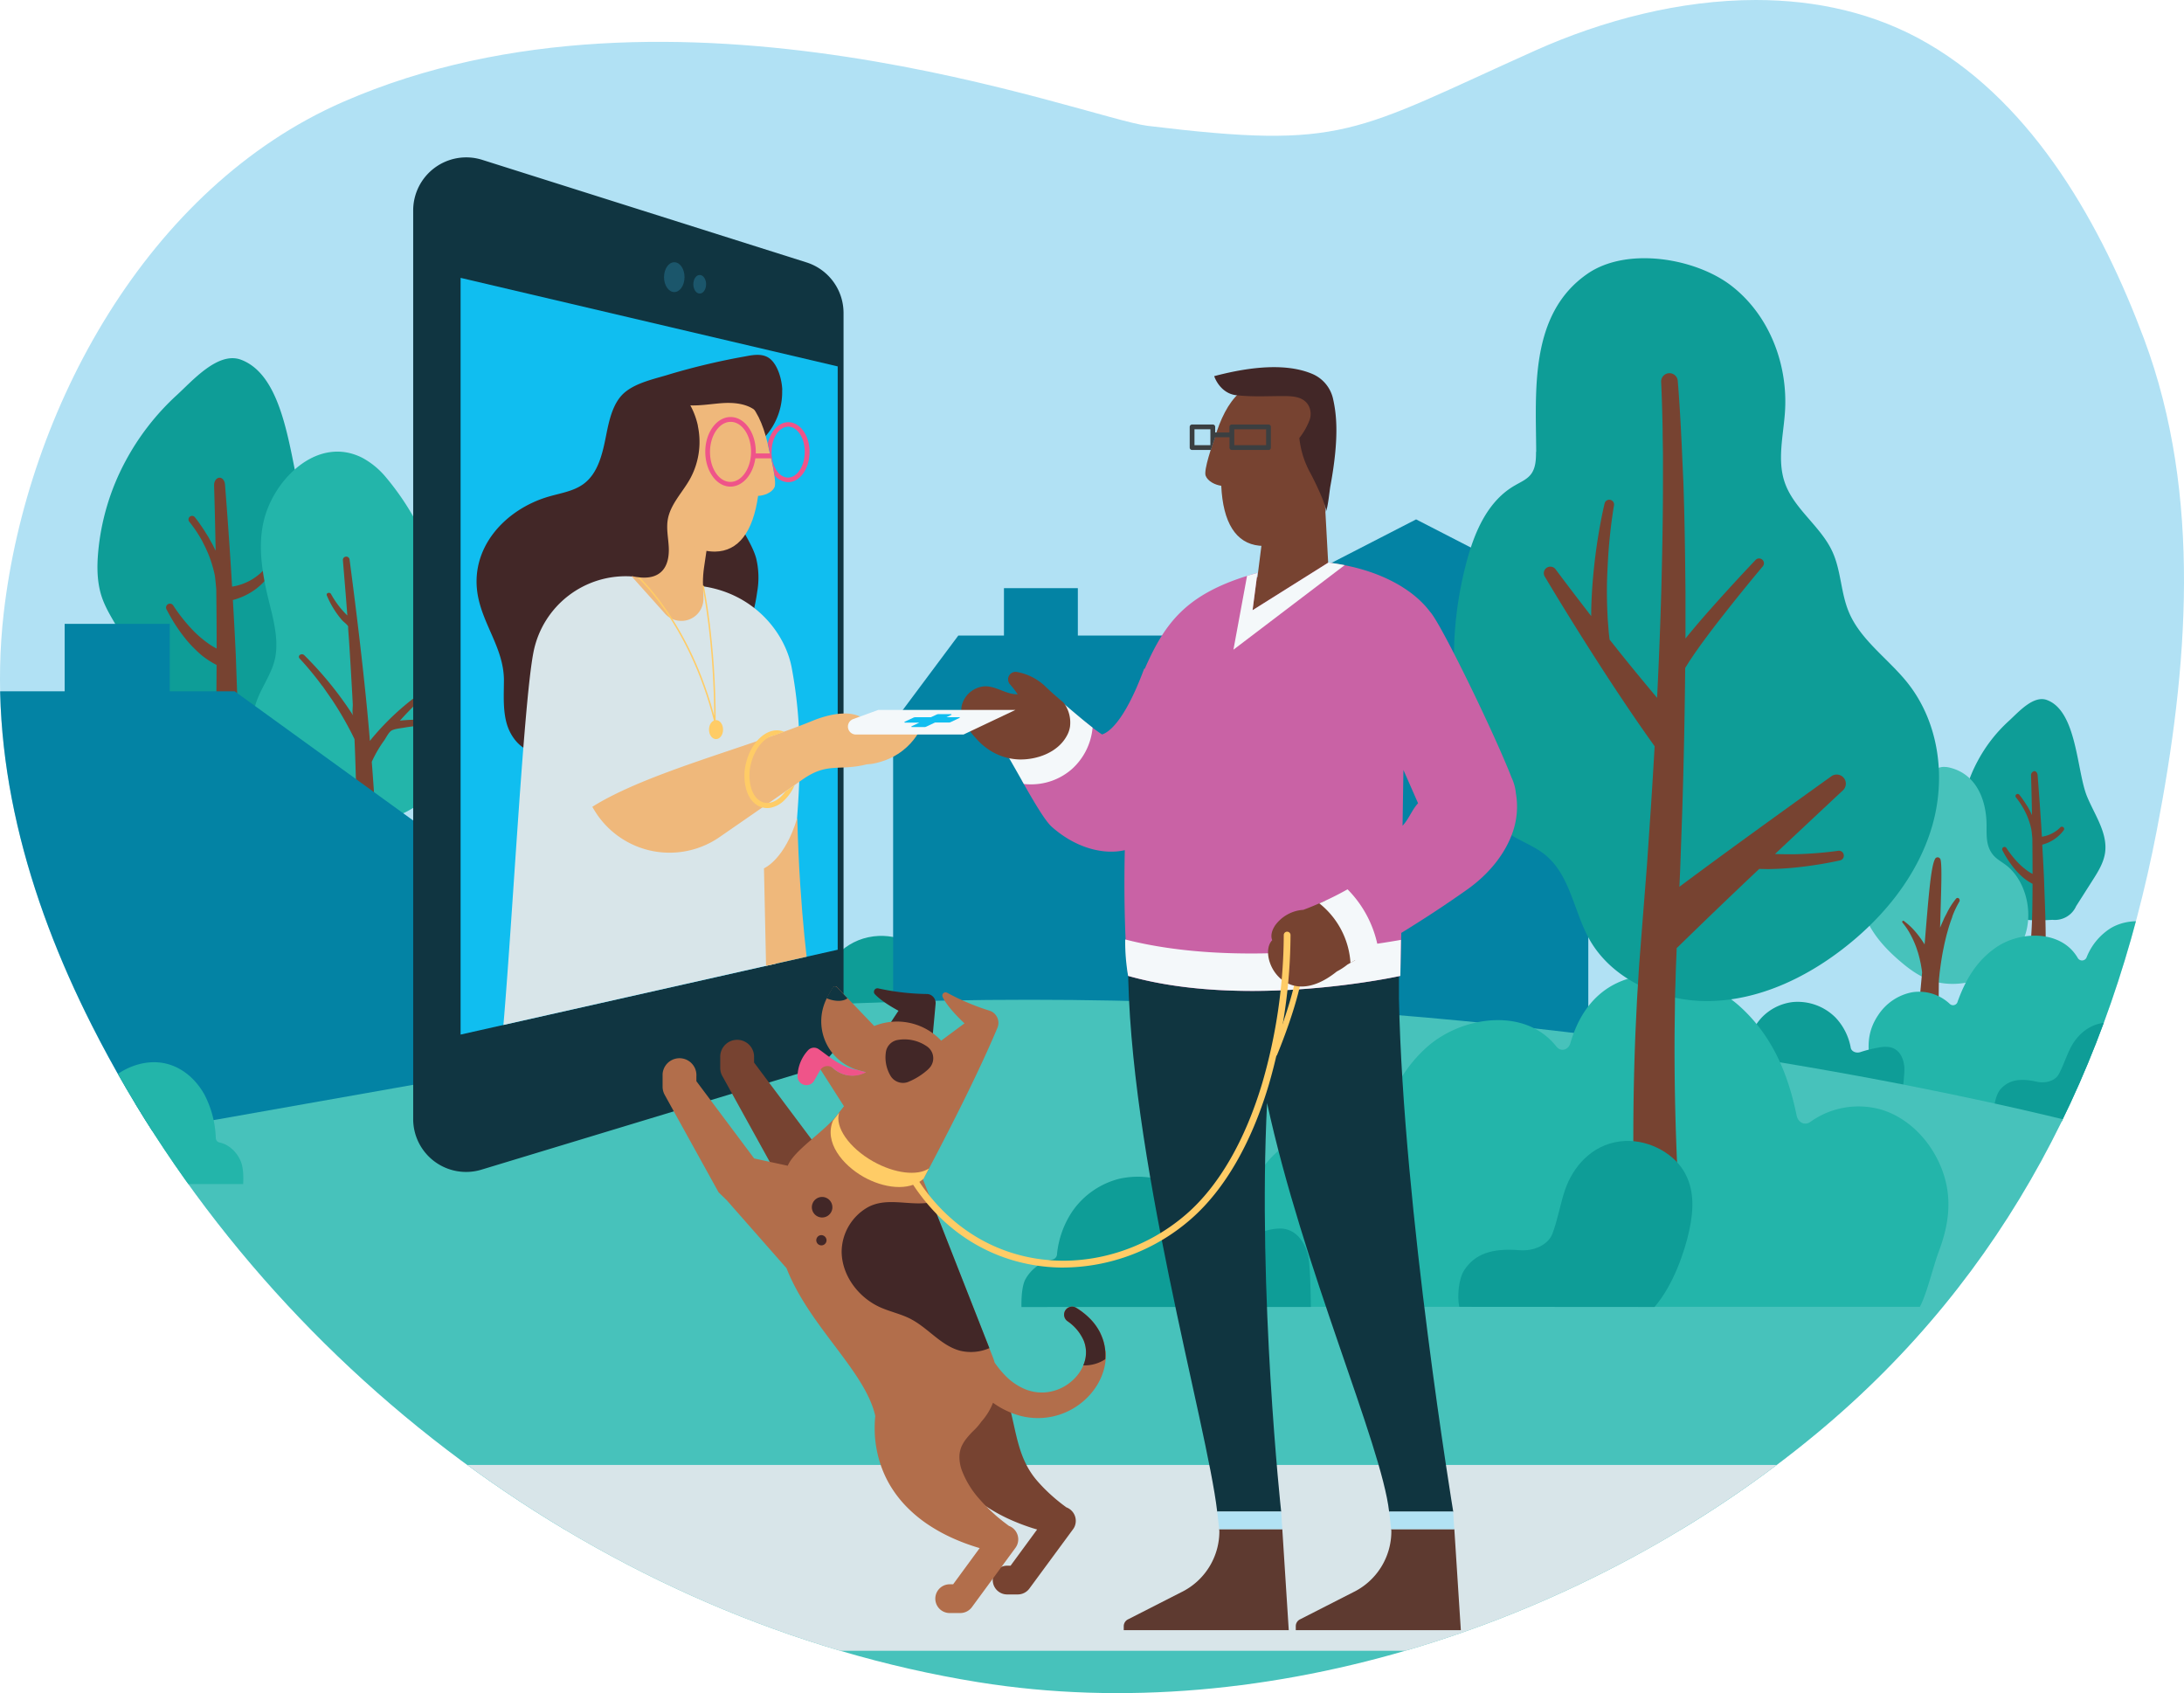 <svg id="b1ff8030-56b9-4f86-bb0c-6174a594d9b3" data-name="e68564eb-6502-4d60-992f-3777b0b5dab9" xmlns="http://www.w3.org/2000/svg" xmlns:xlink="http://www.w3.org/1999/xlink" viewBox="0 0 823.15 638.17">
  <defs>
    <clipPath id="a3c2cd7f-76d5-4c39-8291-c336283212dd">
      <path d="M578.73,19C509.79,49.91,507,56.49,432.53,47.43c-23-2.8-178.38-63.51-303.12-9.07C55.41,70.64,10.24,154.49,1.41,231c-6.23,54,8.8,107.16,33.13,155.3,65.61,129.85,194.19,225.19,334.19,247.73C477.73,651.61,598.82,611.61,685,540c71.51-59.44,110.66-137.81,127.89-227,11.71-60.63,17.24-126.24-4.79-185.23-15.81-42.35-41.17-87.9-81.43-111.33C706.78,4.81,684.44,0,661.79,0c-28.59,0-57.68,7.65-83.06,19" fill="none"/>
    </clipPath>
    <clipPath id="a704ea7f-1597-40a5-b4ac-2c4d03876ef7">
      <polygon points="173.6 389.95 315.74 357.96 315.74 138.1 173.6 104.73 173.6 389.95" fill="none"/>
    </clipPath>
  </defs>
  <g>
    <g clip-path="url(#a3c2cd7f-76d5-4c39-8291-c336283212dd)">
      <g>
        <rect x="-133.13" y="-51.39" width="1068.03" height="627.8" fill="#b1e1f4"/>
        <path d="M739.17,307.55a25,25,0,0,0,.81,10.11c1.38,4.16,4.4,7.63,5.88,11.76.94,2.63,1.25,5.49,2.43,8,2,4.34,6.42,7.2,11,8.45s9.49,1.1,14.27.82a8.78,8.78,0,0,0,8.94-5.16l6.12-9.61c2.1-3.29,4.25-6.71,4.79-10.57,1-7.38-3.86-14.09-6.74-21-4-9.5-3.76-32.21-15.13-36.49-5.22-2-11,4.81-14.55,8A56,56,0,0,0,745.3,287a53.87,53.87,0,0,0-6.17,20.52" fill="#0e9d97"/>
        <path d="M777.73,311.84l-.11-.08a.81.81,0,0,0-1.07.07,10.73,10.73,0,0,1-1.58,1.35,12.4,12.4,0,0,1-5,2.12l-.38.06c-.09-1.47-.17-2.94-.26-4.4q-.62-9.4-1.35-18.79c-.07-.92-.66-1.6-1.33-1.52a1.6,1.6,0,0,0-1.14,1.77q.22,7.4.35,14.81l-.47-1c-.16-.35-.36-.74-.57-1.11l-.61-1.09-.66-1c-.43-.71-.92-1.38-1.38-2.07-.32-.45-.66-.88-1-1.32a.83.83,0,0,0-1.13-.28.81.81,0,0,0-.29,1.1.86.86,0,0,0,.14.18,30.18,30.18,0,0,1,2.25,3.24l.59,1,.54,1.06c.19.34.35.7.51,1.06s.33.72.47,1.09a27.13,27.13,0,0,1,1.36,4.5c.12.54.27,2.17.38,3.36q.07,6.72.08,13.42a15.64,15.64,0,0,1-1.59-.92,27.28,27.28,0,0,1-3.28-2.69,35.66,35.66,0,0,1-2.9-3.24c-.73-.93-1.44-1.91-2.08-2.9a.87.87,0,0,0-1.52.84c.57,1.12,1.2,2.22,1.88,3.28a37.11,37.11,0,0,0,2.73,3.76,28.15,28.15,0,0,0,3.35,3.38,20.26,20.26,0,0,0,3.41,2.24c-.08,15.26-.15,28.29-4.61,43h9c.37-3.26.09-8.89.29-12.16.64-10.85,0-21.69-.35-32.54-.19-4.36-.43-8.71-.68-13.05.31-.09.63-.18.94-.29a14.27,14.27,0,0,0,3-1.37,14.72,14.72,0,0,0,2.58-2,14.15,14.15,0,0,0,1.58-1.79.82.82,0,0,0-.15-1.14h0" fill="#774331"/>
        <path d="M37,208.13c-.5,5.63-.44,11.42,1.34,16.79,2.3,6.92,7.31,12.67,9.77,19.54,1.57,4.37,2.07,9.11,4,13.32,3.36,7.21,10.67,12,18.35,14s15.76,1.82,23.7,1.36c3.24-.19,6.63-.46,9.36-2.21,2.38-1.52,4-4,5.49-6.35l10.17-16c3.48-5.47,7-11.15,8-17.57,1.73-12.25-6.42-23.39-11.2-34.81-6.62-15.77-6.25-53.5-25.13-60.61-8.67-3.26-18.36,8-24.18,13.3A93.61,93.61,0,0,0,47.2,174,89.41,89.41,0,0,0,37,208.13" fill="#0e9d97"/>
        <path d="M100.94,215.25l-.18-.13a1.35,1.35,0,0,0-1.77.11,17.66,17.66,0,0,1-2.63,2.25,19.11,19.11,0,0,1-4,2.23A19.88,19.88,0,0,1,88.1,221l-.63.1c-.14-2.44-.28-4.88-.44-7.31q-1-15.63-2.23-31.21c-.12-1.53-1.11-2.65-2.22-2.52s-1.94,1.42-1.89,2.94c.25,8.19.43,16.4.59,24.6-.25-.54-.52-1.07-.78-1.61a18.15,18.15,0,0,0-1-1.84l-1-1.81-1.1-1.75c-.71-1.19-1.52-2.3-2.29-3.44-.53-.74-1.09-1.46-1.65-2.19a1.35,1.35,0,1,0-2.13,1.67A48.93,48.93,0,0,1,75.11,202l1,1.71.89,1.79c.31.58.59,1.17.85,1.78s.55,1.19.78,1.8a47.76,47.76,0,0,1,2.27,7.48c.19.89.44,3.6.61,5.58.09,7.44.15,14.87.14,22.3A26.88,26.88,0,0,1,79,242.88a42.48,42.48,0,0,1-5.45-4.47A60.4,60.4,0,0,1,68.74,233c-1.22-1.54-2.4-3.17-3.46-4.82a1.47,1.47,0,0,0-2.55,1.45c1,1.89,2,3.67,3.11,5.45a66.37,66.37,0,0,0,4.54,6.25,49.83,49.83,0,0,0,5.56,5.6,33.84,33.84,0,0,0,5.69,3.7c-.12,25.34-.23,47-7.65,71.45H89c.63-5.4.16-14.76.49-20.19,1.06-18,0-36-.58-54.05-.32-7.24-.72-14.47-1.14-21.69.53-.14,1.06-.29,1.57-.47a24.06,24.06,0,0,0,5-2.29,22.26,22.26,0,0,0,4.28-3.27,21.41,21.41,0,0,0,2.63-3,1.36,1.36,0,0,0-.27-1.89" fill="#774331"/>
        <path d="M718.9,300.05a31.77,31.77,0,0,1,7.78-8.52,10.92,10.92,0,0,1,5.43-2.46,9.22,9.22,0,0,1,3,.32c9.44,2.41,13.63,11.58,13.63,21.89,0,4-.18,7.79,2.51,11,1.32,1.56,3.09,2.5,4.67,3.68,8,6,11,19.44,6.33,29a26.71,26.71,0,0,1-7,8.76,30.06,30.06,0,0,1-18.45,7.1c-7.51.21-13.21-2.38-19.17-7.28-6.51-5.33-12.81-11.81-15.61-20.65-1.47-4.64-1.85-9.94-.08-14.44a12.41,12.41,0,0,1,4.66-5.87,5.08,5.08,0,0,1,4.73-.19.65.65,0,0,0,.83-.4h0a.49.49,0,0,0,0-.17c.47-2.72,1.86-10.73,2.76-13.46a37.7,37.7,0,0,1,3.91-8.33" fill="#47c2bb"/>
        <path d="M735.85,345.51c-.27.75-.56,1.49-.81,2.25s-.49,1.52-.72,2.29l-.65,2.32c-.38,1.57-.78,3.12-1.08,4.72-.68,3.15-1.13,6.37-1.54,9.59l-.29,2.87c-.17,13.54-.11,29.7.62,48q-6.09-1.17-12.34-2.24c2.53-18.58,4.18-35.05,5.39-48.73a9.9,9.9,0,0,0-.14-1.22l-.23-1.38-.12-.7-.15-.68-.3-1.37-.36-1.36-.19-.68-.22-.67c-.15-.44-.28-.89-.44-1.33a36.9,36.9,0,0,0-2.31-5.13,24.93,24.93,0,0,0-2.94-4.32.44.44,0,0,1,0-.53.33.33,0,0,1,.44-.15h0a25.4,25.4,0,0,1,4,3.61,36.47,36.47,0,0,1,3.56,4.72l.35.58c1.48-17.73,2.31-29.15,3.93-32.22a1.1,1.1,0,0,1,1.29-.58,1.25,1.25,0,0,1,.84,1c.56,2.91.17,11.76-.22,25.48l.38-.92c.33-.76.69-1.51,1-2.27s.75-1.48,1.12-2.22a28.13,28.13,0,0,1,3.53-5.54.72.72,0,0,1,1-.11l.11.11h0a1,1,0,0,1,.09,1.18,35.83,35.83,0,0,0-2.66,5.64" fill="#774331"/>
        <path d="M869,400.43c-2-6.09-6.18-11.16-11.43-13.65a19.6,19.6,0,0,0-17.32.47,2.07,2.07,0,0,1-3-2c-.65-10.56-3.24-19.82-9.77-27.61-7.49-8.93-21.92-13.77-32-7.78a23,23,0,0,0-9,10.87,1.85,1.85,0,0,1-3.37.34,17.09,17.09,0,0,0-2.19-2.95c-6.91-7.37-20-6.8-28.38-1.18-7.27,4.9-11.63,12-14.7,20.55a1.78,1.78,0,0,1-2.13,1.34,1.88,1.88,0,0,1-.77-.39A16.9,16.9,0,0,0,720.65,374a19.73,19.73,0,0,0-12.74,8.58c-3.94,5.79-4.33,11.81-2.8,18.59.68,3,1.17,8.84,2.25,11.71l66.17,9.34,8.34,1.17,78,11c2.12-2.85,4.53-9.17,6.26-12.32C870,415,871.5,408.13,869,400.43" fill="#23b5aa"/>
        <path d="M797.49,425.53c5-4.41,8.89-11.84,10.78-17,1.64-4.52,2.57-9.45.56-14.1a16.1,16.1,0,0,0-13.94-9c-7-.11-12,4.62-14.46,9.44-1.69,3.28-2.74,6.84-4.52,10.07-1.33,2.39-4.85,3.54-8.29,2.76-6.3-1.42-10.59-.66-13.67,2.89-1.64,1.9-2.54,6.09-2.35,8.43Z" fill="#0e9d97"/>
        <path d="M716.73,414.13s1.26-9.57,1-12.06c-.27-3-1.64-6.46-5.17-7.32a11.68,11.68,0,0,0-4.71.12,48.58,48.58,0,0,0-6.72,1.69c-1.57.51-3.31-.26-3.58-1.62a22.32,22.32,0,0,0-5.66-11.33,20.13,20.13,0,0,0-16.18-5.93,19.32,19.32,0,0,0-11.87,6,22.1,22.1,0,0,0-5.12,9.8,1.33,1.33,0,0,1-1.26.92,9.48,9.48,0,0,0-7,3.85c-1.32,1.89-1.79,6.26-1.79,6.26Z" fill="#0e9d97"/>
        <path d="M342.23,415.32c6.93-8,11.34-20.58,13.16-29.11,1.59-7.47,2-15.42-2.24-22.29s-14-12.26-23.9-11c-11,1.39-17.8,9.92-20.64,18.05-1.93,5.54-2.78,11.37-4.87,16.83-1.56,4.06-6.82,6.65-12.4,6.19-10.24-.84-16.81,1.31-20.85,7.57-2.16,3.35-2.66,10.14-1.83,13.77Z" fill="#0e9d97"/>
        <polygon points="533.73 195.76 468.83 229.14 468.83 239.54 406.24 239.54 406.24 221.67 378.39 221.67 378.39 239.54 361.19 239.54 336.62 272.48 336.62 408.15 598.63 408.15 598.63 229.14 533.73 195.76" fill="#0383a4"/>
        <path d="M799.19,427.46s-375.13-107-753.58-9.93l-222.32,12.14L-428.27,711l1719-35.86Z" fill="#47c2bb"/>
        <path d="M730.37,437.24c-4.5-9.13-12.19-16.17-21-18.92a31.18,31.18,0,0,0-27.13,4.59c-2,1.4-4.55.18-5.08-2.43-3.38-16.44-9.51-30.43-21.49-41.22-13.76-12.38-37.52-16.79-52-5.14-6.09,4.9-9.67,11.77-11.81,19.09-.75,2.59-3.62,3.31-5.21,1.29a26.44,26.44,0,0,0-4.11-4.15c-12.5-10.05-33-6.24-44.87,4.44-10.34,9.31-15.63,21.38-18.54,35.57-.46,2.22-2.65,3.33-4.34,2.13a26.88,26.88,0,0,0-23.46-4c-7.6,2.37-14.23,8.45-18.11,16.32-4.91,10-4.2,19.52-.28,29.84,1.74,4.6,3.8,13.63,6.13,17.9H723.59c2.69-5,5.08-15.41,7.1-20.74,4.54-12,5.36-23-.32-34.58" fill="#23b5aa"/>
        <path d="M578.93,170.28c0,3-.12,6.31-2.08,8.68-1.5,1.82-3.81,2.78-5.88,4-10.08,5.75-15,17.09-18,28a141.34,141.34,0,0,0,2.94,83.89c2.4,6.84,5.55,13.79,11.39,18.32,4.52,3.5,10.29,5.25,14.77,8.78,9.77,7.71,11,21.46,17,32.14,8.64,15.33,27.58,23.66,45.7,23.21s35.29-8.53,49.47-19.4c15.55-11.91,28.39-27.73,33.86-46.11s2.85-39.43-9.28-54.58c-7.23-9-17.62-16-22-26.54-3.07-7.32-2.89-15.64-6.24-22.85-4.38-9.46-14.33-15.92-17.82-25.72-3.06-8.56-.59-17.89,0-26.92,1.16-17.7-5.78-36.27-20.12-47.41-13.47-10.46-39.37-14.9-54.3-4.6-22.1,15.23-19.44,44.46-19.35,67.17" fill="#0e9d97"/>
        <path d="M694.88,322.09a1.8,1.8,0,0,0-2-1.43c-2.46.35-5,.62-7.47.83q-4.6.39-9.2.49c-2.41,0-4.82,0-7.21-.1q12.76-12,25.61-24a3.44,3.44,0,0,0-4.35-5.31q-17.13,12.26-34.18,24.65-11.58,8.43-23.11,17l.32-7.27.73-20.71q.87-27.23,1.13-54.47l.17-.28c.58-.91,1.11-1.82,1.72-2.72l1.82-2.7,1.9-2.69q3.87-5.34,8-10.59,7.63-9.78,15.64-19.34a1.79,1.79,0,0,0-.18-2.5h0a1.82,1.82,0,0,0-2.53.09q-8.62,9.08-16.92,18.44-4.46,5-8.75,10.24l-.76.94v-17.3c-.13-13.82-.31-27.64-.79-41.46L634,171.49c-.13-3.46-.33-6.91-.49-10.37-.33-5.89-.67-11.73-1.17-17.66a3.14,3.14,0,0,0-6.26.44c.28,5.78.43,11.65.56,17.47,0,3.44.11,6.87.13,10.3V182c0,13.74-.29,27.48-.64,41.22q-.58,19.92-1.57,39.81c-.56-.68-1.19-1.44-1.94-2.33-4.32-5.18-8.62-10.4-12.84-15.69-1-1.3-2.08-2.62-3.12-3.93l-.11-.94-.2-1.69-.13-1.7-.27-3.4-.16-3.41c-.18-4.56-.2-9.14,0-13.72s.47-9.17.94-13.75c.4-4,.92-8,1.58-11.94a1.81,1.81,0,1,0-3.55-.72h0c-.94,4-1.7,8-2.37,12.09-.76,4.63-1.35,9.29-1.81,14s-.74,9.4-.85,14.13v2.19L597.26,229q-5.5-7.12-10.89-14.33a2.46,2.46,0,0,0-4.09,2.74h0c3.09,5.19,6.22,10.32,9.4,15.45q5.39,8.7,10.93,17.3c3.68,5.74,7.46,11.43,11.28,17.11q4.77,7.06,9.74,14-.69,12.15-1.49,24.3l-1.41,20.63-1.62,20.57-.8,10.33c-.26,3.46-.56,6.93-.75,10.4s-.45,6.93-.62,10.4l-.5,10.41q-.87,20.82-.84,41.67,0,10.41.25,20.85c.09,3.48.18,7,.31,10.44l.21,5.24c.08,1.76.16,3.47.26,5.31l17.52-1.38c-.15-1.6-.29-3.32-.42-5l-.38-5.08c-.24-3.4-.45-6.8-.66-10.21-.38-6.81-.71-13.64-.94-20.47q-.74-20.49-.59-41l.13-10.25c0-3.42.18-6.84.26-10.25s.25-6.83.38-10.25v-.55c10.24-10,20.66-20,31.11-29.87,1.29,0,2.58.07,3.86.05,3.22-.06,6.42-.24,9.59-.56s6.31-.74,9.43-1.25c2.56-.43,5.07-.9,7.61-1.47a1.8,1.8,0,0,0,1.37-2.13Z" fill="#774331"/>
        <path d="M102.33,230.55c1.37,5.77,2.47,11.72,1.41,17.25-1.29,6.74-6.2,12.32-7.77,19-1.9,8.06,2.07,16.6,6.68,23a49.22,49.22,0,0,0,19.2,15.95c6.66,3.08,14.15,4.64,21.4,3.51,8.35-1.3,15.91-6.13,21.54-12.44s9.47-14,12.29-22a60.52,60.52,0,0,0,3.55-15.12c1.19-14.43-5-28.35-11.71-41.21q-6-11.6-12.63-22.85a100.26,100.26,0,0,0-11-15.95,30.28,30.28,0,0,0-8.71-7.13c-16.2-8.22-32,6.76-36.57,21.58-2.73,8.91-1.71,18.15.11,27.12.6,3,1.44,6.09,2.19,9.26" fill="#23b5aa"/>
        <path d="M121.43,258.5c-.74-1-1.49-2-2.27-3-2-2.53-4.08-5-6.28-7.36a.87.87,0,0,1,.05-1.22l.13-.09a1.26,1.26,0,0,1,1.57.08,134.6,134.6,0,0,1,18.25,22.42l.3.48c-.58-.91-.16-3.29-.22-4.36-.07-1.45-.15-2.9-.23-4.34q-.42-7.58-.89-15.14l-.29-4.51-.33-4.5v-.78c0-.51-1.81-1.87-2.24-2.37a34.18,34.18,0,0,1-5.82-9.44.7.7,0,0,1,.43-.88h.14a.86.86,0,0,1,1,.35,34.06,34.06,0,0,0,6.18,8.14h0c-.51-7-1.11-14-1.69-21a1.28,1.28,0,0,1,2.51-.25c2.5,19,4.84,38.13,6.69,57.24q.54,5.64,1,11.29l.63-.81a98.08,98.08,0,0,1,16.61-15.84,1.28,1.28,0,0,1,1.59,0,.87.87,0,0,1,.11,1.21l-.11.11c-1.83,1.7-3.61,3.49-5.32,5.29-.74.79-1.47,1.59-2.19,2.39l1-.1c2-.17,3.89-.24,5.82-.27s3.85,0,5.76,0c1.66,0,3.3.1,5,.19a.74.74,0,0,1,.75.72.79.79,0,0,1-.81.67c-1.63.06-3.27.14-4.89.24-1.89.12-3.77.27-5.64.47s-3.72.43-5.53.75c-1.31.23-3.6.42-4.68,1.11s-2,2.66-2.7,3.66a45.89,45.89,0,0,0-4.7,8.08c.87,11.22,1.56,22.23,1.92,28.82.51,9.52,1.06,19,1.28,28.58.1,4.1-.12,8.18-.14,12.28l-9.65.77q1.5-28.75.78-57.45-.21-9-.55-18.07l-.15-3.47c-.21-.46-.44-.92-.67-1.38a126.9,126.9,0,0,0-7.89-13.6s-3.34-4.8-3.58-5.13" fill="#774331"/>
        <rect x="-283.73" y="552.14" width="1337.8" height="70.06" fill="#d8e5e9"/>
        <path d="M623.58,492.61c6.94-8,11.35-20.59,13.16-29.12,1.59-7.47,2-15.41-2.23-22.29s-14-12.25-23.91-11c-11,1.39-17.8,9.92-20.64,18-1.93,5.53-2.78,11.36-4.87,16.83-1.55,4.06-6.82,6.64-12.4,6.18-10.23-.84-16.81,1.32-20.85,7.58-2.16,3.34-2.65,10.13-1.83,13.77Z" fill="#0e9d97"/>
        <path d="M494.07,492.61s-.14-15.32-1-19.18c-1.09-4.66-4-9.79-9.74-10.36a18.46,18.46,0,0,0-7.39,1.23,79.64,79.64,0,0,0-10.21,4.09c-2.36,1.16-5.26.33-6-1.74a35.41,35.41,0,0,0-11.41-16.55,32,32,0,0,0-26.75-5.74,30.69,30.69,0,0,0-17.32,12.09A35.08,35.08,0,0,0,398.36,473a2.12,2.12,0,0,1-1.79,1.74,15,15,0,0,0-10.18,7.6c-1.66,3.29-1.4,10.29-1.4,10.29Z" fill="#0e9d97"/>
        <polygon points="-156.96 198.28 -64.65 245.76 -64.65 260.55 24.37 260.55 24.37 235.13 63.98 235.13 63.98 260.55 88.45 260.55 169.19 318.99 169.19 406.49 -249.27 480.51 -249.27 245.76 -156.96 198.28" fill="#0383a4"/>
        <path d="M2.1,446.22A62.48,62.48,0,0,1,3.41,432c1.06-4.67,3.64-9.86,8.38-10.59a12.37,12.37,0,0,1,6,1A54.17,54.17,0,0,1,26,426.24a3.44,3.44,0,0,0,4.7-1.25,3.93,3.93,0,0,0,.3-.66,39,39,0,0,1,10-16.81c5.86-5.55,14.45-8.62,22.23-6.47,6,1.64,10.86,6.14,13.84,11.54a38.07,38.07,0,0,1,4.26,16.32,1.78,1.78,0,0,0,1.37,1.7c3.66.73,6.73,3.76,8.12,7.29,1.25,3.2.82,8.39.82,8.39Z" fill="#23b5aa"/>
        <path d="M-33.5,446.22s1.64-10.48,4.68-12.44c.62-.4,1.35-.75,1.65-1.43a3.4,3.4,0,0,0,0-1.79c-.61-4.29.56-8.65,2.34-12.6,1.57-3.49,3.82-7,7.31-8.52,5.73-2.58,12.76,1.14,15.83,6.61,2.29,4.06,2.91,8.76,2.91,13.47a6.27,6.27,0,0,0,4.19,5.88,17,17,0,0,1,7.25,5.15,44,44,0,0,1,3.12,5.67Z" fill="#0e9d97"/>
      </g>
    </g>
    <path d="M303.78,403.77,181.44,440.86a19.94,19.94,0,0,1-25.71-19.09V79.24a20,20,0,0,1,26-19L304,98.91a20,20,0,0,1,13.93,19V384.68a20,20,0,0,1-14.2,19.09" fill="#103541"/>
    <polygon points="173.6 104.73 173.6 389.94 315.73 357.96 315.73 138.1 173.6 104.73" fill="#10bef0"/>
    <path d="M258,104.46c0,3.11-1.73,5.62-3.86,5.62s-3.87-2.51-3.87-5.62,1.73-5.62,3.87-5.62,3.86,2.51,3.86,5.62" fill="#1b566b"/>
    <path d="M266.13,107.13c0,1.94-1.08,3.51-2.41,3.51s-2.4-1.57-2.4-3.51,1.07-3.5,2.4-3.5,2.41,1.57,2.41,3.5" fill="#1b566b"/>
    <g clip-path="url(#a704ea7f-1597-40a5-b4ac-2c4d03876ef7)">
      <g>
        <path d="M294.79,147a25.15,25.15,0,0,1-4.5,15.16c-3.6,5.12-9.09,8.84-12,14.4-3.22,6.25-2.54,14,.32,20.4,2,4.52,5,8.62,6.37,13.38a31.06,31.06,0,0,1,.41,12.7c-2.31,16.6-8.89,26.24-21.55,37.22-8,6.91-18,10-28.25,11.67-4.89.82-8.82.85-13,3.17s-8.12,5.12-12.77,6.93a17.14,17.14,0,0,1-7.89,1.51c-5.49-.59-9.55-5.7-11-11s-1-11-1-16.48c-.18-11.56-7.67-20.26-9.78-31.33-3.42-18.1,10.21-32.78,26.69-37.57,4.5-1.31,9.37-2,13.13-4.78,5.41-4,7.08-11.26,8.4-17.88,1.12-5.6,2.47-12.7,7.09-16.59s11.86-5.21,17.44-7a257.16,257.16,0,0,1,28.08-6.6c3.45-.68,7.18-1.23,9.8,1.42s3.92,7.57,4.06,11.26" fill="#422727"/>
        <path d="M271.32,263.5c0-27.18-8.37-33.46-5.94-49.83L270,182.4l-25.27-6.72L240.11,214s-19.27,29.41-25,52.28Z" fill="#efb87b"/>
        <path d="M238.09,217.26l12.53,14a8.31,8.31,0,0,0,14.5-5.68L265,221c19.06,2.79,30.88,17.28,33.4,30.71,4.37,23.34,3.13,43.66,1.54,62.48,0,0-2.74,8-7.57,13.24-.74,12.84-1.22,31.41,1.11,42.62,0,0-96.57,38.27-104.47,24.33,3.65-37.38,8.19-129.52,12.1-148.79A35.43,35.43,0,0,1,238.09,217.26Z" fill="#d8e5e9"/>
        <path d="M305.14,369.1l-16.27,1.4-.93-43.22s7.9-3.26,12.55-19.06c.93,37.18,4.65,60.88,4.65,60.88" fill="#efb87b"/>
        <path d="M266,145.41c14.46-.12,20.84,8.79,23.9,24.4.51,2,3,11.85,2,13.87s-3.85,3.12-6.17,3.22c-1.92,13.63-7.44,20.88-16.21,21-11.95.1-23.3-11.66-23.48-33.72-.15-17.74,4.47-28.59,20-28.72" fill="#efb87b"/>
        <path d="M265.82,170.27c0,7.22,4.21,13.11,9.45,13.14,4.66,0,8.57-4.58,9.42-10.66h6c.43,1.87.93,4.24,1.22,6.34a6.81,6.81,0,0,0,5.13,2.65c4.43,0,8-5,8.09-11.26s-3.55-11.32-8-11.35c-3.63,0-6.72,3.38-7.73,8,.2.86.39,1.74.56,2.65.07.25.17.64.29,1.13h-5.39v-.59c0-7.22-4.21-13.11-9.46-13.14s-9.55,5.83-9.58,13m25,.13c0-5.25,2.85-9.51,6.29-9.49s6.23,4.3,6.2,9.55S300.45,180,297,180s-6.23-4.3-6.2-9.55M275.39,159c4.27,0,7.71,5.11,7.68,11.34s-3.52,11.29-7.79,11.29-7.71-5.11-7.68-11.34S271.13,159,275.39,159" fill="#ef5489"/>
        <path d="M239.73,216.71s20.2,17.39,29.74,55.26c0-30.15-4.44-51-4.44-51" fill="none" stroke="#fc6" stroke-linecap="round" stroke-miterlimit="10" stroke-width="0.55"/>
        <path d="M263,160.46a29,29,0,0,1-3,20.18c-2.88,5.1-7.39,9.52-8.33,15.29-.55,3.36.2,6.78.38,10.17s-.35,7.15-2.86,9.45c-3.34,3.07-8.59,2.31-13,1.11a19.88,19.88,0,0,1-7.45-3.29A14.18,14.18,0,0,1,224,204a36.77,36.77,0,0,1,.73-10.67c1.69-9.62,4.2-19.17,8.47-28,3.65-7.5,8.75-15,15.41-20.16,4-3.11,6.4.27,9.11,3.81a28.9,28.9,0,0,1,5.32,11.5" fill="#422727"/>
        <path d="M264.73,139.89c-3.11.76-6.19,1.7-9.08,2.47-1.72.46-3.79,1.32-3.89,3.1a3.29,3.29,0,0,0,.68,2c1.57,2.4,2.14,4.34,4.95,5,4.5,1,11.34-.42,16-.58s9.68.67,12.7,4.16a3.86,3.86,0,0,0,3.73-2.9,7.75,7.75,0,0,0-.51-5c-4.57-11.45-14.65-10.67-24.53-8.22" fill="#422727"/>
      </g>
    </g>
    <path d="M223.26,304.08c20.32-12.78,57.82-22.11,83.14-32.47,5.74-2.35,16.14-5,20.62.83,4.64,6.05,8.21,13.11,1.66,15.1-12.09,3.66-16.2-.77-26.24,6.29-4.63,3.26-18.08,12.58-31.23,21.67a33.12,33.12,0,0,1-46.08-8.38c-.67-1-1.3-2-1.87-3" fill="#efb87b"/>
    <path d="M296,298.34a13.92,13.92,0,0,1-1.68,1.92c-2.05,1.93-4.31,2.73-6.36,2.23s-3.7-2.22-4.65-4.88A17.34,17.34,0,0,1,283,288c1.39-5.79,5-10.1,8.74-10.79l3.79-1.39a7.07,7.07,0,0,0-1.1-.36c-5.38-1.3-11.32,4.13-13.24,12.1a19.24,19.24,0,0,0,.31,10.74c1.17,3.27,3.28,5.43,6,6.07a7.06,7.06,0,0,0,3,.07,10.08,10.08,0,0,0,5.05-2.76,17.35,17.35,0,0,0,3.93-5.72Z" fill="#fc6"/>
    <path d="M316,274.61,348.13,272s-3.74,13-19.27,15.87c-8.34,1.55-12.86-13.21-12.86-13.21" fill="#efb87b"/>
    <path d="M272.52,275c0,2-1.19,3.58-2.65,3.58s-2.65-1.6-2.65-3.58,1.18-3.59,2.65-3.59,2.65,1.6,2.65,3.59" fill="#fc6"/>
    <path d="M523.58,569.79h24.15s-18.85-114.18-20.47-193.36V321.27l-2.8-6.84c15.54,7.05-43.84,8.07-43.74,7.94l-7.56-8s-48,3.68-48,47.94c0,72.2,29.79,174.38,33.6,207.42h24.11s-8.93-82-5.31-154c13.47,62.18,43.09,128.61,46,154" fill="#103540"/>
    <path d="M500.59,212.09,499,183H478.3l-4.37,34.55c-20.6,7.93-23.36,16.19-23.36,32.2l76.68-5.61c0-16-2.08-29.28-26.66-32.06" fill="#774331"/>
    <path d="M484,143.29c-14.51-1.49-21.76,6.86-26.31,22.24-.69,1.91-4.09,11.63-3.29,13.75s3.58,3.5,5.89,3.81c.65,13.88,5.5,21.68,14.3,22.58,12,1.23,24.5-9.51,26.77-31.64,1.83-17.81-1.78-29.14-17.36-30.74" fill="#774331"/>
    <path d="M489.73,165.08a25.86,25.86,0,0,0,3.78-6.59,6.77,6.77,0,0,0-.17-5.35c-1.78-3.61-5.89-3.84-9.48-3.86-6.55,0-11.33.36-17.83-.31-4.63-.47-7.39-4.33-8.4-7.2,9.38-2.47,25.41-5.76,37-.83a13.37,13.37,0,0,1,7.8,9.38c1.19,5.38,2.49,14-1,32.86-.36,1.91-.92,8.38-1.82,9.87,1-1.57-4.67-12.8-5.58-14.47a35,35,0,0,1-4.31-13.5" fill="#422727"/>
    <path d="M478.07,160h-13.8a.9.9,0,0,0-.9.9h0V163H458v-2.1a.9.9,0,0,0-.9-.9h-7.8a.9.9,0,0,0-.9.9h0v7.8a.9.9,0,0,0,.9.9h7.08c.59-1.86,1.14-3.43,1.38-4.08l.24-.72h5.4v3.9a.9.9,0,0,0,.9.9h13.8a.9.9,0,0,0,.9-.9h0v-7.8a.9.9,0,0,0-.9-.9h0m-21.9,7.8h-6v-6h6Zm21,0h-12v-6h12Z" fill="#3b3f41"/>
    <path d="M571.33,299v-.05a17.75,17.75,0,0,0-1.61-5.85C563.23,276.4,543,234.74,539,230.6c-7.07-9.51-21.29-16.57-38.4-18.51L472.09,230l1.84-14.09c-26.4,7.3-34.63,18.32-42.46,36.13h-.24c-7.77,21-14,24.25-15.88,24.78a66.24,66.24,0,0,1-6.16-4.65,26.17,26.17,0,0,1-6.81,15.34c-4.66,4.84-10.91,6.67-17.3,6.59,4.4,7.76,8.85,15.46,11.52,17.7,9.41,8.24,19.86,10.38,27.34,8.63-.67,29.71,1.22,47.4,1.22,47.4,45.24,12.75,102.61,0,102.61,0l.38-16.21q4.29-2.64,8.53-5.36c5.62-3.6,11.17-7.36,16.7-11.27,8.17-5.92,14-13.38,16.75-21.32h0a29.18,29.18,0,0,0,1.2-14.68M528.62,311.3l.33-21.1,5.52,12.55h0c-2.45,2.68-3.22,5.59-5.88,8.53" fill="#c962a5"/>
    <path d="M500.59,212.09,472.09,230l1.84-14.09c-1.36.37-2.65.75-3.91,1.12l-5.14,27.85L506.82,213q-3-.6-6.23-1" fill="#f4f8fa"/>
    <path d="M524.4,577.08a25.55,25.55,0,0,1-14.52,23.12L490,610.34a2.85,2.85,0,0,0-1.62,2.6v1.48h62.21l-2.45-38.07h-23.8Z" fill="#5e3a30"/>
    <path d="M483.3,576.35H459.5l.08.73a25.55,25.55,0,0,1-14.52,23.12l-19.89,10.14a2.88,2.88,0,0,0-1.63,2.6v1.48h62.19Z" fill="#5e3a30"/>
    <polygon points="547.69 569.73 523.58 569.73 524.32 576.35 548.11 576.35 547.69 569.73" fill="#b2e2f4"/>
    <polygon points="482.87 569.73 458.76 569.73 459.5 576.35 483.3 576.35 482.87 569.73" fill="#b2e2f4"/>
    <path d="M528,354.25c-12.36,2.15-62.51,10.47-103.91-.16a75.19,75.19,0,0,0,1.1,13.73c45.24,12.75,102.61,0,102.61,0Z" fill="#f4f8fa"/>
    <path d="M480.33,398.22a1.06,1.06,0,0,1-.43-.08,1.12,1.12,0,0,1-.59-1.45c.09-.21,8.77-20.94,9.71-32.93a1.1,1.1,0,1,1,2.2.17h0c-1,12.35-9.51,32.76-9.87,33.62a1.11,1.11,0,0,1-1,.67" fill="#fc6"/>
    <path d="M510.73,361.92a56.1,56.1,0,0,0-3.76-12c-1.89-3.89-5.13-6.89-7.36-10.51-4.91,2.28-8.38,3.51-8.38,3.51a14.28,14.28,0,0,0-10.5,5.69c-1.47,2.1-1.89,4.21-1.23,5.75-5.73,5.85,4.66,27.64,24.34,11.8a23.44,23.44,0,0,0,4-2.6h0Z" fill="#774331"/>
    <path d="M507.86,335.21c-3.93,2.21-7.66,4-10.6,5.28A31.15,31.15,0,0,1,509,362.9l2.14-1.2q4.13-2.34,8.21-4.76a42.11,42.11,0,0,0-11.44-21.73" fill="#f4f8fa"/>
    <path d="M411.79,274.24c-3.73-2.91-8.87-7.34-13.45-11.24l.08.13c3.8,6.44,1.83,12.8-3.05,17-2.68,2.33-5.55,2.69-9.38,2.2-3.3-.42-6,.16-8.59-2.2l-1.07-.95c2.65,4,6.13,10.27,9.57,16.32.82.07,1.65.13,2.46.13A23.27,23.27,0,0,0,403.85,290a23.8,23.8,0,0,0,7.94-15.72" fill="#f4f8fa"/>
    <path d="M400.48,264.49c-4.39-3.66-5.81-5.13-7-6.25a20.92,20.92,0,0,0-10.39-5,2.83,2.83,0,0,0-2.51,4.59,34.4,34.4,0,0,1,3,3.89l-1.23-.09c-4-.43-7.74-3.38-11.78-2.9a9.61,9.61,0,0,0-7.87,6.45c-1.12,3.3.4,6.85,2.24,9.58a36.93,36.93,0,0,0,3.1,3.73,23,23,0,0,0,3.63,3.34,21.88,21.88,0,0,0,12.53,4.42c6.87.13,14.45-2.74,17.79-8.75a10.2,10.2,0,0,0,1.29-3.58,12.44,12.44,0,0,0-1.45-7.61,6.23,6.23,0,0,0-1.33-1.81" fill="#774331"/>
    <path d="M379.5,527.23c-2.15-5.88-5.57-10.14-10.45-14.55-14.65-13.23-15.31-31.38-23.51-48.15-.53-1.09-1.1-2.16-1.73-3.2-5-8.28-10.71-16.31-17.9-22.88-3.17-2.9-6.54-6-10.73-6.89L306,429.61l-21.79-29.12v-1.94a6.38,6.38,0,0,0-12.75-.51,4.34,4.34,0,0,0,0,.51v4a6.18,6.18,0,0,0,.78,3l.24.43,20.06,36.31,3.09,2.95L318.11,471c8.61,22,29.6,38.7,33.44,55.63-.05.47-.09.93-.12,1.4a50.2,50.2,0,0,0,0,6.49,45.7,45.7,0,0,0,1,6.48,40.7,40.7,0,0,0,4.66,11.77,43.25,43.25,0,0,0,7.11,9,50.84,50.84,0,0,0,8.12,6.42,64.86,64.86,0,0,0,8.44,4.57,81.67,81.67,0,0,0,8.55,3.25l1.58.47-10,13.64h-1.3a5.42,5.42,0,1,0,0,10.84h4a5.46,5.46,0,0,0,4.37-2.2l16.45-22.35a5.15,5.15,0,0,0,.68-1.21,5.43,5.43,0,0,0-3-7H402c-.14-.13-.44-.33-.67-.5l-.75-.56c-.5-.38-1-.77-1.49-1.17-1-.79-1.94-1.61-2.88-2.45a61.58,61.58,0,0,1-5.2-5.27c-7.19-8.24-7.79-17.69-10.46-27.79-.29-1.11-.63-2.17-1-3.18" fill="#774331"/>
    <path d="M416.6,509.22a18.84,18.84,0,0,0-1.87-6.73A20.82,20.82,0,0,0,410.8,497a27.43,27.43,0,0,0-5.05-4,3,3,0,0,0-3.36,5h0a17,17,0,0,1,6.08,7.31,11.92,11.92,0,0,1,.08,8.62,14.22,14.22,0,0,1-2.16,4,16.63,16.63,0,0,1-3.23,3.26,17.29,17.29,0,0,1-8.28,3.51,16.64,16.64,0,0,1-8.68-1.17,22.6,22.6,0,0,1-7.53-5.29,36.14,36.14,0,0,1-3.79-4.67A23.6,23.6,0,0,0,374,511l-26.09-66.37s13.78-84.9-32-24.82c-5.17,6.78-16.52,13.54-19,19.57l-12.66-2.75-21.78-29.12v-1.88a6.38,6.38,0,0,0-12.74-.79v.79h0v4a6.41,6.41,0,0,0,.78,3l.24.44,20.07,36.3,3.08,3L296.44,478c8.62,22,29.61,38.7,33.44,55.63,0,.46-.08.93-.11,1.39a50.35,50.35,0,0,0,0,6.5,44.31,44.31,0,0,0,1,6.48,41.28,41.28,0,0,0,4.66,11.77,43.3,43.3,0,0,0,7.12,9,50.9,50.9,0,0,0,8.12,6.43,64,64,0,0,0,8.43,4.56,76.84,76.84,0,0,0,8.56,3.25c.52.17,1,.32,1.58.48l-10,13.64h-1.3a5.42,5.42,0,0,0,0,10.84h4a5.48,5.48,0,0,0,4.36-2.21l16.43-22.37a5.8,5.8,0,0,0,.67-1.22,5.42,5.42,0,0,0-3-7h-.08c-.14-.13-.44-.33-.67-.51l-.74-.56c-.5-.37-1-.76-1.49-1.16-1-.79-2-1.62-2.88-2.46a61.46,61.46,0,0,1-5.2-5.26,34.64,34.64,0,0,1-6.86-11.14,15,15,0,0,1-.88-5,10.16,10.16,0,0,1,.8-3.88,14.16,14.16,0,0,1,1.94-3.12,31.49,31.49,0,0,1,2.88-3.12,20.89,20.89,0,0,0,2.62-3.09,23.55,23.55,0,0,0,4.42-7.16,32.14,32.14,0,0,0,8.58,4.41,26.23,26.23,0,0,0,26-5.46,25.7,25.7,0,0,0,4.4-5.19,23,23,0,0,0,2.81-6.28,20.18,20.18,0,0,0,.67-7" fill="#b26e4b"/>
    <path d="M313.73,455a3.87,3.87,0,1,1-3.88-3.86h0a3.88,3.88,0,0,1,3.87,3.86" fill="#422727"/>
    <path d="M311.52,467.46a1.93,1.93,0,1,1-1.93-1.93h0a2,2,0,0,1,1.93,1.93" fill="#422727"/>
    <path d="M343.26,497.15c6.53,3.37,11.33,9.94,18.42,11.9a17.31,17.31,0,0,0,11.22-.93l-21.54-54.83c-1,.06-2,.12-3,.2-7.14.52-14.76-2.07-21.34,1.57a19.49,19.49,0,0,0-9.8,16.44c-.07,9.07,6.24,17.5,14.5,21.22,3.77,1.69,7.9,2.53,11.57,4.43" fill="#422727"/>
    <path d="M414.73,502.49A20.82,20.82,0,0,0,410.8,497a27.43,27.43,0,0,0-5.05-4,3,3,0,0,0-3.36,5h0a17.27,17.27,0,0,1,6.08,7.32,11.92,11.92,0,0,1,.08,8.62c-.08.23-.18.46-.27.68a14.13,14.13,0,0,0,8.3-2.32,22.47,22.47,0,0,0,0-3.07,18.84,18.84,0,0,0-1.87-6.73" fill="#422727"/>
    <path d="M400.73,477.76a67.68,67.68,0,0,1-12.3-1.15c-20.59-3.81-37.77-16.94-48.38-37a1.27,1.27,0,1,1,2.25-1.19h0c10.24,19.34,26.79,32,46.6,35.67,20.35,3.76,42.16-2.44,58.36-16.58,12.21-10.67,22.07-27.77,28.53-49.45a203,203,0,0,0,8.06-55.63,1.27,1.27,0,0,1,1.27-1.27h0a1.27,1.27,0,0,1,1.28,1.26h0a206,206,0,0,1-8.17,56.36c-6.59,22.14-16.72,39.65-29.3,50.64a73.75,73.75,0,0,1-48.2,18.33" fill="#fc6"/>
    <path d="M351.07,395.28l1.56-16.91a3.42,3.42,0,0,0-3.07-3.72h-.28A91.42,91.42,0,0,1,331,372.53a1.3,1.3,0,0,0-1.57,1,1.29,1.29,0,0,0,.31,1.2c2.31,2.44,6.24,4.79,8.9,6.23-1.35,2-2.79,4.21-4.32,6.59l16.79,7.79" fill="#422727"/>
    <path d="M355.33,375.9c1.84,3.66,6.18,7.94,8.19,9.81l-8.79,6.52a22.85,22.85,0,0,0-24.41-5.83l-.84.3-14-14.64a1,1,0,0,0-1.41-.07.9.9,0,0,0-.21.27l-1.86,3.3a19.1,19.1,0,0,0,7.19,26,20,20,0,0,0,3.71,1.61c1.14.35,2.28.66,3.41.9a10.7,10.7,0,0,1-12.37-1.5l-6-5.49a1.09,1.09,0,0,0-1.63,1.42l11.84,18.55L314,422.36l10.93,16.25s15.3,6.65,23.21,5.6c14.8-27.91,23.1-45.62,27.8-56.85a4.83,4.83,0,0,0-2.6-6.29l-.4-.14A89.25,89.25,0,0,1,357,374.19a1.22,1.22,0,0,0-1.69,1.64" fill="#b26e4b"/>
    <path d="M313.92,422.43l2.35-3c-1.7,5.28,3.72,13.2,12.84,18.34,8.15,4.58,16.67,5.5,21,2.64l-2,3.86c-5.62,5-15.28,3.44-22.57-.66-8-4.52-15-13.06-11.59-21.21Z" fill="#fc6"/>
    <path d="M323,403.23s2.28.66,3.41.9a10.69,10.69,0,0,1-12.35-1.47,3.24,3.24,0,0,0-4.58.21h0a3.43,3.43,0,0,0-.42.58l-2.2,3.86a3.35,3.35,0,0,1-6.26-1.8,14.86,14.86,0,0,1,4-9.7,3.05,3.05,0,0,1,3.88-.42c3.21,2.15,8.43,7,14.57,7.84" fill="#ef5489"/>
    <path d="M315.41,372.06l4,4.2c-1.65,1.29-4.73,1.29-7.86,0,.11-.22.22-.45.35-.67l1.86-3.3a1,1,0,0,1,1.35-.41,1.39,1.39,0,0,1,.27.21" fill="#103541"/>
    <path d="M349.87,403a25.58,25.58,0,0,1-7.76,4.86,5.48,5.48,0,0,1-6.38-2.23,13.58,13.58,0,0,1-1.88-8.8,5.43,5.43,0,0,1,4.39-4.84,14.86,14.86,0,0,1,11.07,2.37,5.4,5.4,0,0,1,1.56,7.45,5.78,5.78,0,0,1-1,1.15" fill="#422727"/>
    <path d="M321.62,271l9.41-3.43h51.7l-19.58,9.28h-40.5a3,3,0,0,1-1-5.85" fill="#f4f8fa"/>
    <path d="M361.48,270.32h-4.75l1.76-.84a.17.17,0,0,0,.13-.19v0h0a.18.18,0,0,0-.2-.13h-4.68a1.7,1.7,0,0,0-.73.17l-2.16,1H345a1.69,1.69,0,0,0-.73.16L341,272a.2.2,0,0,0-.09.25.2.2,0,0,0,.17.11h5.42l-2.88,1.36a.17.17,0,0,0-.13.19v0h0a.18.18,0,0,0,.2.13h4.7a1.71,1.71,0,0,0,.74-.17l3.26-1.54h5.2a1.7,1.7,0,0,0,.73-.17l3.28-1.55a.16.16,0,0,0,.12-.21h0a.19.19,0,0,0-.2-.12" fill="#10bef0"/>
  </g>
</svg>
